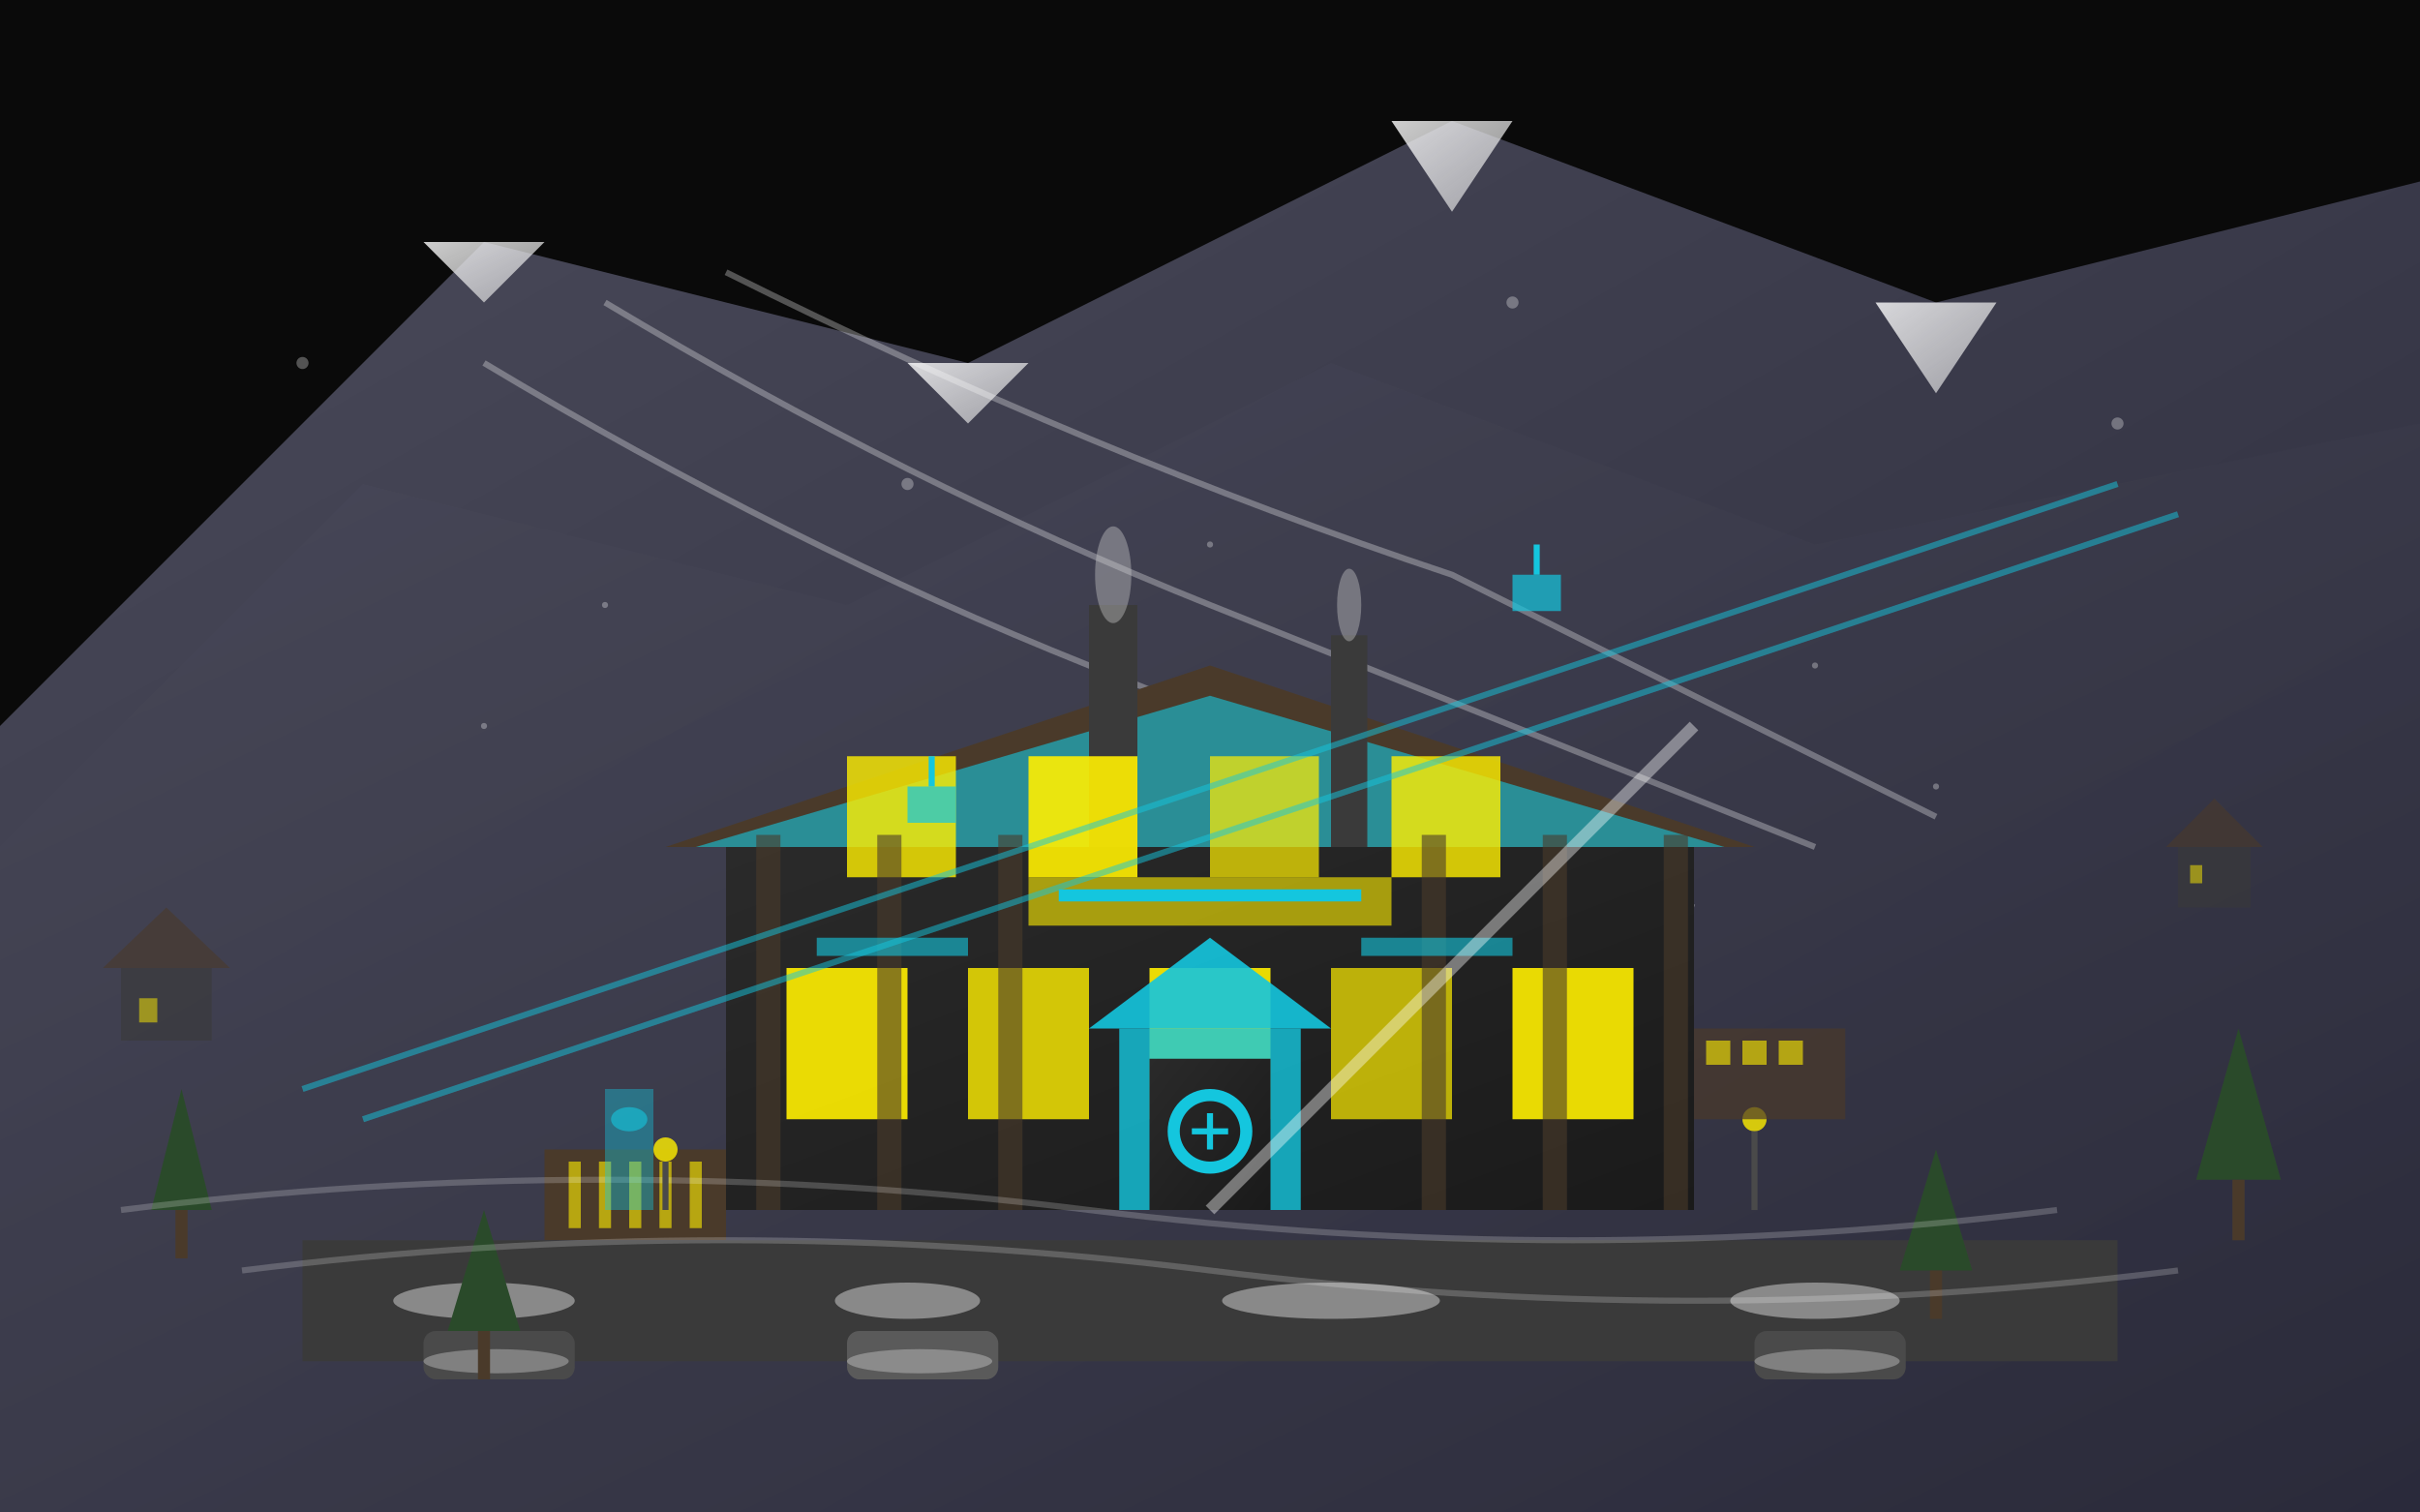 <svg width="400" height="250" viewBox="0 0 400 250" fill="none" xmlns="http://www.w3.org/2000/svg">
  <defs>
    <linearGradient id="mountain-gradient" x1="0%" y1="0%" x2="100%" y2="100%">
      <stop offset="0%" style="stop-color:#4a4a5a;stop-opacity:1" />
      <stop offset="50%" style="stop-color:#3a3a4a;stop-opacity:1" />
      <stop offset="100%" style="stop-color:#2a2a3a;stop-opacity:1" />
    </linearGradient>
    <linearGradient id="hotel-gradient" x1="0%" y1="0%" x2="100%" y2="100%">
      <stop offset="0%" style="stop-color:#2a2a2a;stop-opacity:1" />
      <stop offset="100%" style="stop-color:#1a1a1a;stop-opacity:1" />
    </linearGradient>
    <linearGradient id="snow-gradient" x1="0%" y1="0%" x2="100%" y2="100%">
      <stop offset="0%" style="stop-color:#ffffff;stop-opacity:0.8" />
      <stop offset="100%" style="stop-color:#e0e0e0;stop-opacity:0.6" />
    </linearGradient>
  </defs>
  
  <!-- Background -->
  <rect width="400" height="250" fill="#0a0a0a"/>
  
  <!-- Mountains/Fjäll background -->
  <polygon points="0,120 80,40 160,60 240,20 320,50 400,30 400,250 0,250" fill="url(#mountain-gradient)"/>
  <polygon points="0,140 60,80 140,100 220,60 300,90 400,70 400,250 0,250" fill="url(#mountain-gradient)" opacity="0.8"/>
  
  <!-- Snow on mountains -->
  <polygon points="70,40 90,40 80,50" fill="url(#snow-gradient)"/>
  <polygon points="150,60 170,60 160,70" fill="url(#snow-gradient)"/>
  <polygon points="230,20 250,20 240,35" fill="url(#snow-gradient)"/>
  <polygon points="310,50 330,50 320,65" fill="url(#snow-gradient)"/>
  
  <!-- Ski slopes -->
  <g stroke="#ffffff" stroke-width="1" opacity="0.3" fill="none">
    <path d="M100,50 Q150,80 200,100 Q250,120 300,140"/>
    <path d="M120,45 Q180,75 240,95 Q280,115 320,135"/>
    <path d="M80,60 Q130,90 180,110 Q230,130 280,150"/>
  </g>
  
  <!-- Boutique hotel building -->
  <rect x="120" y="140" width="160" height="60" fill="url(#hotel-gradient)"/>
  
  <!-- Hotel roof with Alpine style -->
  <polygon points="110,140 200,110 290,140" fill="#4a3a2a"/>
  <polygon points="115,140 200,115 285,140" fill="#14c6de" opacity="0.6"/>
  
  <!-- Chimney with smoke -->
  <rect x="180" y="100" width="8" height="40" fill="#3a3a3a"/>
  <rect x="220" y="105" width="6" height="35" fill="#3a3a3a"/>
  
  <!-- Smoke -->
  <ellipse cx="184" cy="95" rx="3" ry="8" fill="#cccccc" opacity="0.4"/>
  <ellipse cx="223" cy="100" rx="2" ry="6" fill="#cccccc" opacity="0.4"/>
  
  <!-- Hotel windows with warm light -->
  <g>
    <!-- Ground floor -->
    <rect x="130" y="160" width="20" height="25" fill="#ffee00" opacity="0.9"/>
    <rect x="160" y="160" width="20" height="25" fill="#ffee00" opacity="0.8"/>
    <rect x="190" y="160" width="20" height="25" fill="#ffee00" opacity="0.9"/>
    <rect x="220" y="160" width="20" height="25" fill="#ffee00" opacity="0.7"/>
    <rect x="250" y="160" width="20" height="25" fill="#ffee00" opacity="0.9"/>
    
    <!-- Second floor -->
    <rect x="140" y="125" width="18" height="20" fill="#ffee00" opacity="0.8"/>
    <rect x="170" y="125" width="18" height="20" fill="#ffee00" opacity="0.9"/>
    <rect x="200" y="125" width="18" height="20" fill="#ffee00" opacity="0.7"/>
    <rect x="230" y="125" width="18" height="20" fill="#ffee00" opacity="0.8"/>
  </g>
  
  <!-- Hotel entrance -->
  <rect x="185" y="170" width="30" height="30" fill="#14c6de" opacity="0.8"/>
  <polygon points="180,170 200,155 220,170" fill="#14c6de" opacity="0.9"/>
  <rect x="190" y="175" width="20" height="25" fill="url(#hotel-gradient)"/>
  
  <!-- Revolving door -->
  <circle cx="200" cy="187" r="6" fill="none" stroke="#14c6de" stroke-width="2"/>
  <line x1="197" y1="187" x2="203" y2="187" stroke="#14c6de" stroke-width="1"/>
  <line x1="200" y1="184" x2="200" y2="190" stroke="#14c6de" stroke-width="1"/>
  
  <!-- Hotel signage -->
  <rect x="170" y="145" width="60" height="8" fill="#ffee00" opacity="0.6"/>
  <rect x="175" y="147" width="50" height="2" fill="#14c6de"/>
  
  <!-- Alpine architectural details -->
  <g fill="#4a3a2a" opacity="0.6">
    <rect x="125" y="138" width="4" height="62"/>
    <rect x="145" y="138" width="4" height="62"/>
    <rect x="165" y="138" width="4" height="62"/>
    <rect x="235" y="138" width="4" height="62"/>
    <rect x="255" y="138" width="4" height="62"/>
    <rect x="275" y="138" width="4" height="62"/>
  </g>
  
  <!-- Balconies with Alpine railings -->
  <rect x="135" y="155" width="25" height="3" fill="#14c6de" opacity="0.6"/>
  <rect x="225" y="155" width="25" height="3" fill="#14c6de" opacity="0.6"/>
  
  <!-- Ski lift/cable car system -->
  <g stroke="#14c6de" stroke-width="1" opacity="0.5" fill="none">
    <line x1="50" y1="180" x2="350" y2="80"/>
    <line x1="60" y1="185" x2="360" y2="85"/>
  </g>
  
  <!-- Cable car cabins -->
  <rect x="150" y="130" width="8" height="6" fill="#14c6de" opacity="0.7"/>
  <line x1="154" y1="130" x2="154" y2="125" stroke="#14c6de" stroke-width="1"/>
  
  <rect x="250" y="95" width="8" height="6" fill="#14c6de" opacity="0.7"/>
  <line x1="254" y1="95" x2="254" y2="90" stroke="#14c6de" stroke-width="1"/>
  
  <!-- Ski equipment area -->
  <rect x="90" y="190" width="30" height="15" fill="#4a3a2a"/>
  <g stroke="#ffee00" stroke-width="2" opacity="0.6">
    <line x1="95" y1="192" x2="95" y2="203"/>
    <line x1="100" y1="192" x2="100" y2="203"/>
    <line x1="105" y1="192" x2="105" y2="203"/>
    <line x1="110" y1="192" x2="110" y2="203"/>
    <line x1="115" y1="192" x2="115" y2="203"/>
  </g>
  
  <!-- Parking area with snow -->
  <rect x="50" y="205" width="300" height="20" fill="#3a3a3a"/>
  <ellipse cx="80" cy="215" rx="15" ry="3" fill="#ffffff" opacity="0.4"/>
  <ellipse cx="150" cy="215" rx="12" ry="3" fill="#ffffff" opacity="0.4"/>
  <ellipse cx="220" cy="215" rx="18" ry="3" fill="#ffffff" opacity="0.4"/>
  <ellipse cx="300" cy="215" rx="14" ry="3" fill="#ffffff" opacity="0.4"/>
  
  <!-- Cars with snow -->
  <rect x="70" y="220" width="25" height="8" rx="2" fill="#4a4a4a"/>
  <ellipse cx="82" cy="225" rx="12" ry="2" fill="#ffffff" opacity="0.3"/>
  
  <rect x="140" y="220" width="25" height="8" rx="2" fill="#5a5a5a"/>
  <ellipse cx="152" cy="225" rx="12" ry="2" fill="#ffffff" opacity="0.3"/>
  
  <rect x="290" y="220" width="25" height="8" rx="2" fill="#4a4a4a"/>
  <ellipse cx="302" cy="225" rx="12" ry="2" fill="#ffffff" opacity="0.3"/>
  
  <!-- Pine trees -->
  <g fill="#2a4a2a">
    <polygon points="30,180 35,200 25,200"/>
    <polygon points="30,185 33,195 27,195"/>
    <rect x="29" y="200" width="2" height="8" fill="#4a3a2a"/>
    
    <polygon points="370,170 377,195 363,195"/>
    <polygon points="370,175 375,190 365,190"/>
    <rect x="369" y="195" width="2" height="10" fill="#4a3a2a"/>
    
    <polygon points="80,200 86,220 74,220"/>
    <polygon points="80,205 84,215 76,215"/>
    <rect x="79" y="220" width="2" height="8" fill="#4a3a2a"/>
    
    <polygon points="320,190 326,210 314,210"/>
    <polygon points="320,195 324,205 316,205"/>
    <rect x="319" y="210" width="2" height="8" fill="#4a3a2a"/>
  </g>
  
  <!-- Ski trails in snow -->
  <g stroke="#ffffff" stroke-width="1" opacity="0.2" fill="none">
    <path d="M20,200 Q100,190 180,200 Q260,210 340,200"/>
    <path d="M40,210 Q120,200 200,210 Q280,220 360,210"/>
  </g>
  
  <!-- Mountain huts/chalets in distance -->
  <rect x="20" y="160" width="15" height="12" fill="#3a3a3a" opacity="0.6"/>
  <polygon points="17,160 27.5,150 38,160" fill="#4a3a2a" opacity="0.6"/>
  <rect x="23" y="165" width="3" height="4" fill="#ffee00" opacity="0.5"/>
  
  <rect x="360" y="140" width="12" height="10" fill="#3a3a3a" opacity="0.6"/>
  <polygon points="358,140 366,132 374,140" fill="#4a3a2a" opacity="0.6"/>
  <rect x="362" y="143" width="2" height="3" fill="#ffee00" opacity="0.5"/>
  
  <!-- Outdoor lighting -->
  <circle cx="110" cy="190" r="2" fill="#ffee00" opacity="0.8"/>
  <line x1="110" y1="192" x2="110" y2="200" stroke="#4a4a4a" stroke-width="1"/>
  
  <circle cx="290" cy="185" r="2" fill="#ffee00" opacity="0.8"/>
  <line x1="290" y1="187" x2="290" y2="200" stroke="#4a4a4a" stroke-width="1"/>
  
  <!-- Snow falling -->
  <g fill="#ffffff" opacity="0.3">
    <circle cx="50" cy="60" r="1"/>
    <circle cx="150" cy="80" r="1"/>
    <circle cx="250" cy="50" r="1"/>
    <circle cx="350" cy="70" r="1"/>
    <circle cx="100" cy="100" r="0.5"/>
    <circle cx="200" cy="90" r="0.5"/>
    <circle cx="300" cy="110" r="0.5"/>
    <circle cx="80" cy="120" r="0.5"/>
    <circle cx="320" cy="130" r="0.5"/>
  </g>
  
  <!-- Hotel wellness/spa indicators -->
  <rect x="100" y="180" width="8" height="20" fill="#14c6de" opacity="0.4"/>
  <ellipse cx="104" cy="185" rx="3" ry="2" fill="#14c6de" opacity="0.6"/>
  
  <!-- Ski-in/Ski-out access -->
  <path d="M200,200 Q220,180 240,160 Q260,140 280,120" stroke="#ffffff" stroke-width="2" opacity="0.4" fill="none"/>
  
  <!-- Alpine restaurant terrace -->
  <rect x="280" y="170" width="25" height="15" fill="#4a3a2a" opacity="0.7"/>
  <rect x="282" y="172" width="4" height="4" fill="#ffee00" opacity="0.6"/>
  <rect x="288" y="172" width="4" height="4" fill="#ffee00" opacity="0.6"/>
  <rect x="294" y="172" width="4" height="4" fill="#ffee00" opacity="0.6"/>
</svg>
